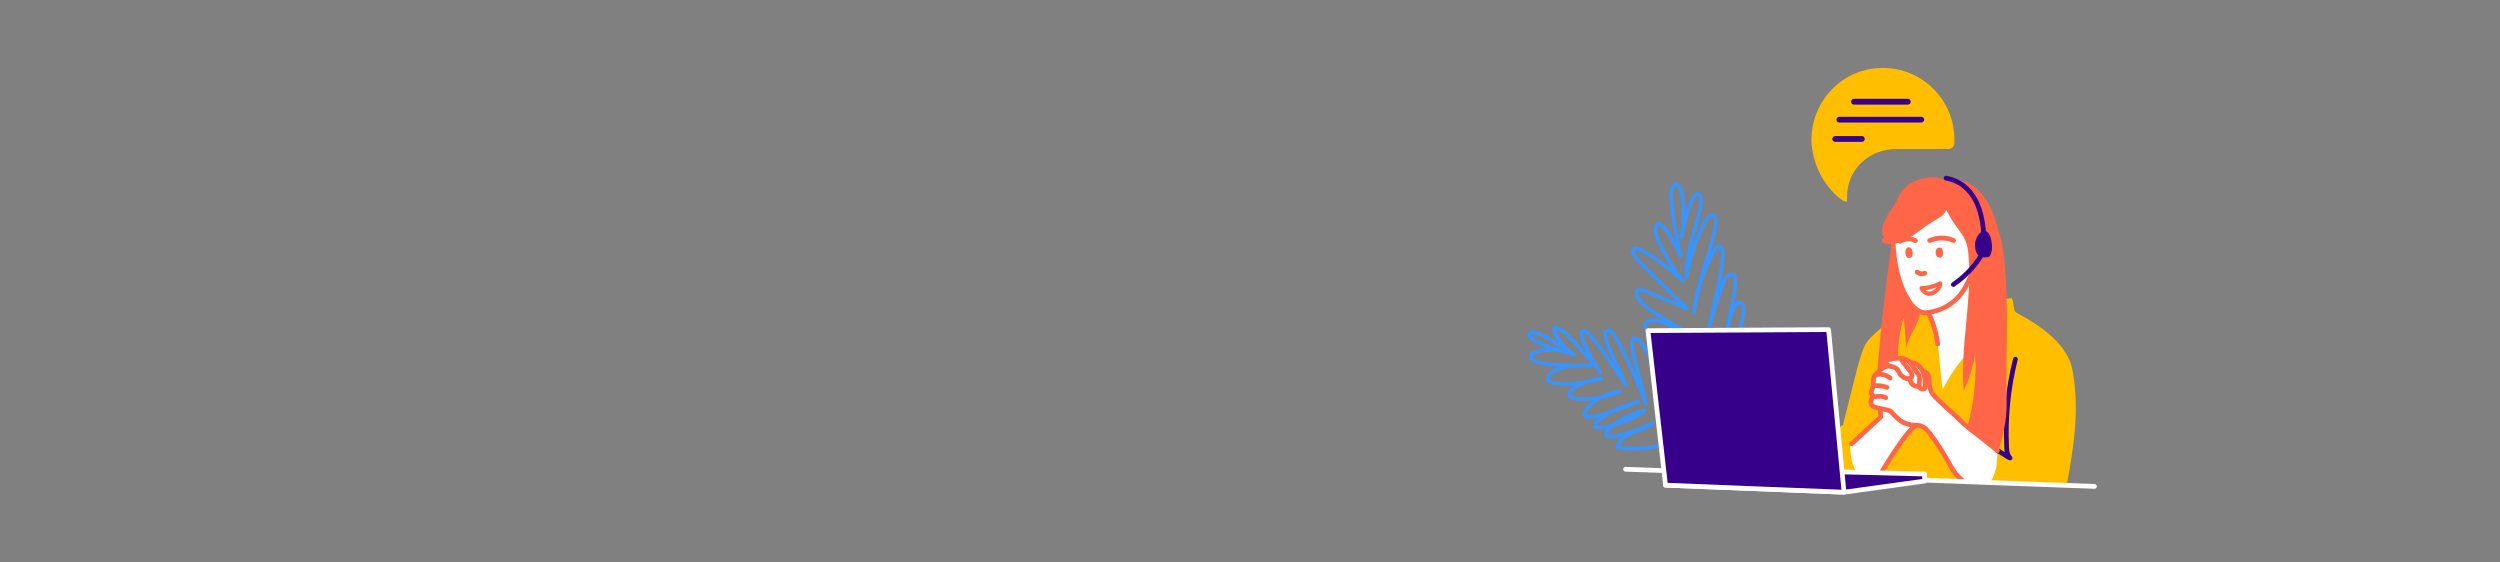 <?xml version="1.0" encoding="UTF-8"?>
<svg id="Calque_1" data-name="Calque 1" xmlns="http://www.w3.org/2000/svg" width="1600" height="360" xmlns:xlink="http://www.w3.org/1999/xlink" viewBox="0 0 1600 360">
  <rect x="0" y="0" width="1600" height="360" fill="#808080" stroke="none"/>
  <defs>
    <clipPath id="clippath">
      <rect x="977.47" y="43.47" width="364.5" height="273.06" style="fill: none; stroke-width: 0px;"/>
    </clipPath>
  </defs>
  <g style="clip-path: url(#clippath);">
    <g>
      <path d="m1094.78,255.59c-10.41,0-20.86-2.76-29.76-8.08-.92-.55-1.87-1.18-2.46-2.22-1.2-2.13-.11-4.77,1.64-6.09,1.61-1.22,3.59-1.56,5.5-1.75,1.03-.1,2.06-.17,3.08-.22-3.77-1.54-7.44-3.34-10.97-5.37-1.57-.91-3.4-2.22-3.56-4.33-.09-1.13.3-2.16,1.11-2.95,1.67-1.63,4.71-1.96,6.81-1.74,3.52.36,7.03.86,10.5,1.52-6.66-2.96-13.23-6.13-19.66-9.48-4.15-2.16-5.98-4.86-5.16-7.61.91-3.05,4.56-3.93,7.79-3.45,1.59.24,3.13.64,4.62,1.14-1.94-1.2-3.87-2.42-5.78-3.66-4.36-2.84-8.83-6-11.39-10.67-1.07-1.95-1.17-3.72-.27-4.98.68-.95,2.4-2.29,6.35-.62l21.42,9.08-21.14-20.7c-.28-.27-.57-.56-.88-.86-5.82-5.65-10.44-10.58-8.06-13.54.02-.03.04-.05.07-.08.8-.83,2.7-1.93,6.42.11,6.66,3.67,12.97,7.93,18.83,12.75-3.79-5.77-7.11-11.84-9.92-18.16-1.03-2.32-3.45-7.75.04-10.72.03-.02.06-.05.09-.07.69-.47,1.5-.61,2.35-.39,2.86.73,6.25,5.56,10.3,13-1.59-7.73-2.71-14.16-3.41-19.52-1.62-12.42-.87-18.3,2.42-19.06.03,0,.07-.01.1-.02,1.18-.17,2.28.24,3.19,1.16,2.66,2.74,3.61,10.33,3.63,18.15,1.77-5.95,4-11.39,6.28-12.81.91-.56,1.69-.49,2.18-.33.04.01.08.03.12.05,4.78,2.17,2.21,11.24-1.35,23.79-1.23,4.34-2.53,8.92-3.54,13.4,2.14-6.7,4.88-13.21,8.19-19.46,1.86-3.51,4.39-5.08,6.76-4.19.1.04.19.08.27.14,3.44,2.48,1.42,11.29-2.8,25.44,1.51-2.78,3.12-5.06,4.58-5.7.78-.35,1.56-.3,2.2.14,3.28,1.75,2.53,10.66-.37,25.37,1.34-3.77,3.47-8.46,8.54-7.12.07.02.14.04.21.08,2.75,1.33,2.5,7.25.09,19.37,1.12-1.33,2.44-2.03,3.99-1.69.06.01.11.03.17.05,3.77,1.45,2.96,6.43,2.42,9.73l-6.01,36.78,5.93-14.35c2.7-6.54,6.75-14.14,14.1-14.89.41-.04.82.14,1.07.47.25.34.3.78.13,1.16-3.97,9.29-8.8,18.28-14.34,26.73-.36.55-1.09.7-1.63.34-.55-.36-.7-1.09-.34-1.63,5.04-7.68,9.48-15.82,13.22-24.23-4.84,1.8-7.88,7.74-10.03,12.96l-9.83,23.77c-.23.55-.84.85-1.41.68-.58-.17-.94-.73-.84-1.32l7.65-46.83c.54-3.31.88-6.34-.85-7.1-.64-.07-3.16.5-5.88,12.44l-6.77,29.74c-.14.62-.75,1.02-1.37.9-.63-.12-1.04-.72-.94-1.34,1.09-6.8,3.16-15.7,5.16-24.3,1.99-8.57,4.05-17.43,5.13-24.14,1.49-9.28.51-10.83.22-11.09-3.11-.72-4.43,2.35-5.94,6.74-.14.4-.27.78-.4,1.15-3.93,10.94-7.11,22.26-9.43,33.65h0c-.13.64-.75,1.05-1.39.93-.64-.13-1.05-.75-.92-1.39.9-4.47,2.11-9.8,3.39-15.44,2.2-9.7,4.69-20.7,6.04-29.27,2.07-13.14.46-14.62.12-14.78-.04-.02-.09-.04-.13-.07-.95.32-4.04,4.34-8.19,15.39-3.58,9.52-6.15,19.48-6.72,25.97-.06.64-.61,1.11-1.25,1.07-.64-.04-1.13-.59-1.1-1.23.36-8.44,4.1-20.71,7.72-32.58,2.2-7.2,4.27-13.99,5.39-19.32,1.38-6.62.74-8.61.15-9.19-1.33-.32-2.8,1.46-3.69,3.13-5.91,11.15-9.95,23.12-12.01,35.57-.09.57-.59.99-1.16.99h-.03c-.59-.02-1.07-.46-1.14-1.05-.98-8.86,2.38-20.73,5.35-31.2,2.71-9.56,5.51-19.44,2.74-20.95-.21.05-2.01.81-4.86,9.67-1.75,5.43-3.11,11.45-3.81,15.62-.08.57-.17,1.12-.26,1.64-.11.64-.71,1.07-1.34.97-.64-.1-1.07-.69-.98-1.33.07-.49.15-1.03.25-1.61,1.52-10.55,1.38-27.07-2.03-30.57-.45-.46-.82-.51-1.1-.48-.4.14-2.51,1.61-.58,16.46.93,7.16,2.64,16.29,5.22,27.92.13.58-.2,1.17-.76,1.37-.56.2-1.18-.05-1.45-.59-2.31-4.63-9.33-18.71-12.83-19.61-.2-.05-.31-.02-.38.02-1.82,1.62-.7,4.91.64,7.92,4.22,9.5,9.63,18.45,16.08,26.62.39.49.33,1.19-.14,1.61-.46.41-1.17.4-1.61-.04-7.9-7.77-16.82-14.42-26.53-19.76-.79-.44-2.71-1.36-3.54-.59-.26.42.07,1.68,1.84,3.95,1.7,2.16,4.11,4.5,6.05,6.39.31.3.61.59.89.87l25.59,25.06c.4.4.47,1.02.15,1.49-.32.47-.92.65-1.44.43l-27.15-11.51c-.66-.28-2.85-1.12-3.51-.19-.33.47-.18,1.4.42,2.48,2.3,4.19,6.5,7.16,10.61,9.83,9.19,5.98,18.84,11.46,28.68,16.29.58.28.82.98.55,1.56-.27.58-.96.84-1.55.57l-17.55-7.92c-3.4-1.53-6.92-3.12-10.6-3.67-1.79-.27-4.65,0-5.19,1.79-.64,2.16,2.58,4.11,3.99,4.85,11.3,5.89,23.06,11.21,34.95,15.82.6.23.9.9.68,1.5-.22.6-.87.92-1.48.72-8.53-2.84-17.38-4.74-26.32-5.64-2-.2-4.07.25-4.92,1.08-.32.31-.45.65-.41,1.09.08,1.02,1.32,1.86,2.39,2.47,5.4,3.11,11.13,5.65,17.07,7.57,7.64.6,15.15,2.42,22.49,4.21.59.14.98.72.88,1.32-.09.6-.62,1.04-1.23,1-7.66-.44-15.27-1.86-22.6-4.2-3.22-.24-6.45-.25-9.68.07-1.57.15-3.17.42-4.31,1.28-.93.7-1.55,2.1-1.01,3.06.3.54.94.95,1.62,1.35,12.95,7.74,29.32,9.84,43.8,5.6.62-.18,1.28.18,1.46.8.18.62-.18,1.28-.8,1.46-5.15,1.51-10.53,2.25-15.91,2.25v-.02Z" style="fill: #3894ff; stroke-width: 0px;"/>
      <path d="m1046.1,288.38c-3.75,0-7.48-.31-11.14-.94-.31-.05-.59-.23-.77-.49-.18-.26-.25-.58-.19-.89.53-2.83,2.22-5.04,4.32-6.73-4.29,1.06-8.04,1.52-10.01.8-1.03-.37-1.46-1-1.65-1.47-.01-.04-.03-.07-.04-.11-.25-.85-.02-1.83.66-2.91.25-.4.58-.82.97-1.26-2.76.52-5.52.75-7.08.07-1.16-.51-1.42-1.36-1.47-1.89-.12-.76.1-1.58.68-2.44.6-.9,1.65-1.9,3.01-2.95-4.57,1.11-7.49,1.25-8.99.46-.72-.38-1.18-.97-1.35-1.7-.02-.1-.03-.21-.03-.31.13-2.96,2.41-6.28,6.32-9.31-3.06.31-6.22.36-9.68.21-1.85-.08-4.47-.78-5.75-2.45-.64-.84-.85-1.83-.61-2.85.3-1.29,1.26-2.15,2.24-2.89.79-.59,1.6-1.15,2.42-1.67-4.25.31-8.52.25-12.73-.18-3.53-.36-5.69-1.95-5.79-4.25-.09-2.16,1.85-3.66,2.49-4.16,1.86-1.44,3.76-2.49,5.74-3.25-15.85-.96-18.74-3.68-19.13-6.15,0-.01,0-.02,0-.03-.12-.93.1-2.27,1.82-3.44,2.01-1.37,5.7-2.13,9.86-2.33-2.05-.77-4.04-1.61-5.91-2.54-3.31-1.63-6.43-3.44-6.82-5.59-.1-.56-.07-1.4.66-2.21,2.42-2.94,9.34.45,19.07,6.42-2.32-3.33-3.9-6.75-3.65-8.55.13-.97.75-1.64,1.66-1.8,2.19-.43,6.54,1.44,20.04,17.08-.22-.42-.42-.84-.62-1.25-4.78-9.82-3.59-11.91-3.2-12.6.28-.5.98-1.32,2.45-1.21,1.44.05,3.81,1.32,10.29,9.99,2.99,3.99,6.26,8.76,9.4,13.43-5.74-12.39-8.93-20.14-6.93-22.85.33-.44,1.1-1.15,2.6-.94,3.46.55,6.06,5.04,8.22,9.2,3.6,6.93,6.98,14.02,10.11,21.22-3.63-13.53-5.46-21.96-3.43-24.51.47-.6,1.15-.91,1.93-.88,4.42.27,8.59,8,10.68,12.58,3.28,7.18,5.49,15.35,5.76,21.33.03.65-.47,1.2-1.12,1.23-.64.03-1.2-.47-1.23-1.12-.59-13-9.54-31.31-14.18-31.67-.17.2-.92,1.58.65,9.29,1.08,5.29,2.86,11.83,4.59,18.16,1.34,4.9,2.61,9.54,3.43,13.21.14.61-.22,1.21-.81,1.39-.59.18-1.23-.14-1.44-.72-4.85-13.1-10.57-26.02-17.01-38.42-1.27-2.45-3.92-7.55-6.48-7.96-.26-.04-.35,0-.35.01-.03.03-.9.97,1.7,7.88,1.7,4.5,4.23,9.94,6.69,15.2,1.81,3.87,3.51,7.53,4.68,10.38.23.56,0,1.2-.54,1.48-.53.28-1.19.12-1.53-.38-1.33-1.96-2.82-4.18-4.4-6.54-4.11-6.15-8.76-13.12-12.86-18.6-6.41-8.58-8.2-9.04-8.49-9.04-.02,0-.05,0-.07,0-.15-.01-.23,0-.25.01,0,0-1,1.52,3.1,10.05,2.68,5.56,6.12,11.19,8.35,14.31.37.52.26,1.24-.25,1.62-.51.39-1.23.3-1.63-.2-1.35-1.68-2.64-3.27-3.89-4.78-.03.62-.53,1.12-1.16,1.13-2.68.04-5.18.06-7.5.05-6.84.17-12.24.96-17.13,4.75-1.09.84-1.61,1.56-1.58,2.2.05,1.2,2.01,1.83,3.67,2.01,6.1.63,12.33.44,18.41-.54,3.52-1.44,7.26-2.35,11.09-2.68.59-.05,1.13.35,1.26.94.12.59-.22,1.17-.78,1.36-3.52,1.16-7.15,2.05-10.83,2.66-2.73,1.13-5.32,2.6-7.67,4.35-.63.47-1.23.98-1.36,1.53-.08.34-.02.61.2.89.6.79,2.31,1.45,3.98,1.52,5.27.24,9.86-.05,14.41-.97,3.99-2.13,8.41-3.55,12.35-3.92.58-.05,1.11.32,1.25.89.14.56-.15,1.15-.69,1.37-4.25,1.79-8.13,3.06-12.01,3.88-5.24,2.85-9.35,6.79-9.69,10.06.02.02.05.04.1.06,1.06.55,4.59.59,15.92-3.27,5.68-2.91,12.29-5.46,16.91-6.38.6-.12,1.18.23,1.36.82.18.58-.12,1.2-.69,1.43-6.66,2.7-12.29,4.83-16.96,6.42-4.64,2.41-8.46,4.99-9.7,6.85-.35.53-.31.74-.31.75,0,.02.01.05.01.07.62.4,3.73.53,9.88-1.16,5.41-4.1,13.91-8.44,20.23-9.44.52-.09,1.03.19,1.26.67.22.48.09,1.05-.31,1.39-3.58,3.04-9.97,6.26-17.1,8.6-.68.22-1.77.57-3.08.94-1.68,1.31-2.97,2.57-3.65,3.64-.3.47-.38.77-.39.91.43.36,3.22.82,11.11-1.39,6-1.68,12.67-4.28,16.98-6.62.52-.28,1.16-.14,1.51.34.35.47.29,1.13-.13,1.55-2.83,2.73-6.54,4.05-10.12,5.32-.95.34-1.93.69-2.86,1.05-3.34,1.31-7.4,3.59-8.73,7.25,11.43,1.71,23.52.26,34.19-4.12.6-.25,1.29.04,1.54.64.25.6-.04,1.29-.64,1.54-8.04,3.3-16.86,5-25.62,5h-.01Zm-65.19-60.02c.19,1.1,3.03,4.4,29.62,4.5,1.81-.04,3.71-.04,5.72-.05h1.77c.07,0,.12,0,.18.01-4.13-4.99-7.69-9.06-10.78-12.36-7.95-8.47-10.73-9.46-11.52-9.52-.01,1.84,4.19,9.13,8.61,12.61.78.49,1.52.96,2.21,1.39.19.12.33.28.42.46.36.16.7.33,1.03.51.53.29.75.92.53,1.47-.22.55-.82.85-1.4.7l-.49-.13c-2.77-.75-5.69-1.53-8.6-2.4-6.54-.8-13.85-.18-16.5,1.63-.84.58-.83,1.01-.81,1.18h0Zm17.89-5.09c.38.05.75.1,1.12.16-3.87-2.45-8.28-5.18-12.03-7.08-6.73-3.42-7.81-2.4-7.91-2.28-.02.02-.04.04-.05.06-.12.13-.11.17-.1.21.09.48.93,1.63,5.55,3.91,4.07,2.01,8.74,3.62,13.43,5.01h0Z" style="fill: #3894ff; stroke-width: 0px;"/>
      <path d="m1322.94,309.21c4.54-24.56,8.34-49.81,2.94-74.64-4.06-15.11-20.37-26.3-33.62-33.46-5.17-1.97-2.48-6.78-4.86-10.27-.52-.2-57.08,8.96-57.49,9.01-6.18,1.7-17.84,2.2-22.16,6.43-17.46,17.11-12.77,4.27-28.23,65.71,0,0-12.38,6.37-10.85,18.46,1.53,12.08,7.29,17.12,7.29,17.12" style="fill: #ffbf00; stroke-width: 0px;"/>
      <path d="m1210.75,155.32c-4.6,31.68-8.01,63.53-10.22,95.47-.62,8.91,2.38,14.43,5.92,22.63,2.85-.45,2.17,2.45,4.76,1.17.82-.41,1.65-.88,2.17-1.64.63-.91.71-2.08.75-3.18.93-21.83-1.89-44.14,3.78-65.24.22-.8.31-1.03.31-1.03,0,0,1.64,8.45,1.5,20.38.63-6.94,5.72-12.6,8.01-19.18,1.2-3.45,1.62-7.11,2.03-10.74,1.16-10.22,2.31-20.44,3.46-30.66" style="fill: #ff6647; stroke-width: 0px;"/>
      <path d="m1234.03,199.85c8.13,16.77,6.44,32.14,9.33,49.26,4.47-8.81,10.17-16.99,16.87-24.25l5.24-51.23-38.03,22.62.71,3.13,5.89.47Z" style="fill: #fff; stroke-width: 0px;"/>
      <path d="m1276.86,287.41l1.52,2.4-.76,9.57-2,6.02-2.16,3.53-18.37-.67,2.7-7.93,19.06-12.9Z" style="fill: #fff; stroke-width: 0px;"/>
      <path d="m1286.43,294.58c-.15,0-.31-.02-.46-.07-1.12-.36-2.71-1.39-4.39-2.49-1.37-.9-2.93-1.91-3.67-2.15-.8-.26-1.24-1.11-.98-1.9.26-.8,1.11-1.24,1.9-.98,1.08.35,2.58,1.31,4.19,2.36-.17-.96-.24-1.94-.28-2.87-.95-19.19.95-38.36,5.66-56.99.21-.81,1.03-1.3,1.84-1.1.81.21,1.3,1.03,1.1,1.84-4.64,18.34-6.51,37.21-5.58,56.1.1,2.07.33,4.39,1.69,5.63.53.48.65,1.26.29,1.88-.28.48-.78.76-1.31.76Z" style="fill: #36008a; stroke-width: 0px;"/>
      <path d="m1190.26,279.47l-6.17,5.04s.03,17.73,6.3,17.89c6.28.16,13.69,0,13.69,0l-1.24-9.98-12.58-12.96h0Z" style="fill: #fff; stroke-width: 0px;"/>
      <path d="m1185.06,284.02l18.56-17.14-.57-12.08,22.95,10.23v7.33c-8.27,5.39-27.46,39.54-27.46,39.54" style="fill: #fff; stroke-width: 0px;"/>
      <path d="m1198.54,313.41c-.25,0-.5-.06-.74-.2-.73-.41-.99-1.33-.58-2.06.77-1.37,18.5-32.82,27.26-39.57v-5.57l-19.8-8.83.45,9.63c.02.45-.15.88-.48,1.19l-18.56,17.14c-.62.57-1.57.53-2.14-.08-.57-.62-.53-1.57.08-2.14l18.04-16.66-.54-11.38c-.02-.52.23-1.03.66-1.32.43-.3.99-.35,1.47-.13l22.95,10.23c.54.24.9.78.9,1.38v7.33c0,.51-.26.99-.69,1.27-6.3,4.1-20.39,27.31-26.96,39.01-.28.49-.79.77-1.32.77h0Z" style="fill: #ff6647; stroke-width: 0px;"/>
      <path d="m1256.09,307.57c-3.19-2.88-5.04-4.32-7.55-9.13-3.6-6.88-13.56-22.76-17.07-24.84-3.51-2.09-4.44-.94-8.45-1.69-5.97-1.11-7.58-3.2-11.93-7.45-.72-.71-.54-.97-1.43-1.46-1.87-1.05-10.63-1.8-11.71-3.66-1.11-1.92-.55-4.26.85-5.31-.07-1.18-1.3-1.63-1.34-2.82-.04-1.44,1.33-2.88,1.45-4.3.15-1.72-.22-3.84.37-5.47.5-1.36,1.93-2.24,2.87-3.38,1.87-2.26,4.48-3.84,7.37-3.8,2.16.04,4.2.95,6.16,1.86,5.22,2.44,6.52,3.79,11.59,6.52.56-2.14,1.7-4.74,3.91-4.71,1.72.02,2.93,1.78,3.25,3.47.32,1.69.05,3.45.39,5.13.73,3.66,1.32,5.04,3.92,7.71,4.3,4.41,11.71,10.68,15.46,14.46,5.4,5.43,8.92,7.25,14.59,12.01,3.04,2.55,5.8,4.4,9.56,7.71" style="fill: #fff; stroke-width: 0px;"/>
      <path d="m1256.09,309.08c-.36,0-.72-.13-1.01-.39l-.71-.64c-2.84-2.55-4.72-4.23-7.17-8.91-4.13-7.88-13.66-22.55-16.5-24.24-1.88-1.12-2.78-1.14-4.26-1.16-.94-.02-2.1-.04-3.69-.34-5.87-1.09-8.01-3.21-11.56-6.73-.36-.36-.74-.73-1.14-1.12-.39-.39-.61-.7-.75-.9-.13-.2-.14-.2-.36-.33-.52-.29-2.46-.69-4.03-1.01-4.51-.93-7.32-1.61-8.25-3.21-1.19-2.06-.98-4.7.38-6.43-.02-.03-.05-.06-.07-.09-.38-.48-.96-1.22-.99-2.32-.03-1.14.46-2.14.89-3.02.26-.53.53-1.08.56-1.46.05-.52.04-1.12.02-1.76-.02-1.3-.05-2.78.43-4.1.45-1.23,1.35-2.08,2.15-2.83.36-.34.7-.66.97-.99,2.28-2.77,5.34-4.35,8.42-4.35h.14c2.39.04,4.48.93,6.78,2.01,3.13,1.46,4.92,2.57,6.82,3.74.99.61,2,1.23,3.26,1.95,1.33-3.3,3.31-4.03,4.8-4.02,2.52.03,4.28,2.4,4.71,4.71.18.96.2,1.88.21,2.78.01.83.03,1.61.17,2.34.67,3.35,1.1,4.47,3.52,6.95,2.29,2.35,5.47,5.23,8.55,8.01,2.65,2.4,5.15,4.66,6.91,6.43,3.29,3.31,5.8,5.2,8.71,7.39,1.77,1.33,3.61,2.71,5.78,4.53,1.24,1.04,2.42,1.95,3.67,2.93,1.8,1.4,3.67,2.84,5.91,4.81.63.55.69,1.51.14,2.14-.55.63-1.51.69-2.14.14-2.17-1.91-4-3.32-5.76-4.69-1.28-.99-2.49-1.93-3.77-3-2.11-1.77-3.91-3.12-5.65-4.43-2.88-2.16-5.6-4.21-9.04-7.67-1.7-1.71-4.17-3.95-6.79-6.32-3.11-2.82-6.33-5.73-8.68-8.15-2.85-2.93-3.55-4.6-4.32-8.47-.2-.99-.21-1.95-.23-2.88-.01-.8-.03-1.57-.16-2.27-.2-1.07-.94-2.23-1.78-2.24h-.01c-1.37,0-2.19,2.74-2.42,3.58-.12.45-.43.82-.86,1-.42.19-.91.17-1.32-.06-2.15-1.16-3.66-2.09-5-2.91-1.9-1.17-3.54-2.18-6.52-3.57-1.98-.93-3.76-1.69-5.55-1.72-2.19-.04-4.45,1.15-6.18,3.24-.39.47-.81.88-1.23,1.27-.61.58-1.19,1.12-1.39,1.67-.29.79-.27,1.92-.25,3.01.01.69.02,1.39-.04,2.08-.09.94-.5,1.79-.87,2.53-.29.59-.59,1.19-.58,1.58,0,.1.13.27.34.54.37.47.92,1.17.99,2.22.03.51-.2,1-.61,1.31-.78.58-1.15,2.07-.47,3.29.68.66,4.31,1.4,6.26,1.8,2.46.51,4.01.84,4.9,1.34.78.44,1.08.83,1.38,1.25.11.16.19.27.37.45.4.39.79.77,1.15,1.13,3.46,3.42,5.04,4.98,9.99,5.91,1.34.25,2.29.27,3.19.29,1.71.03,3.18.06,5.76,1.59,4.07,2.42,14.34,19.14,17.64,25.44,2.2,4.19,3.82,5.65,6.51,8.06l.72.65c.62.56.67,1.52.11,2.14-.3.33-.71.5-1.12.5h0Z" style="fill: #ff6647; stroke-width: 0px;"/>
      <path d="m1209.66,243.44c-.34,0-.68-.11-.96-.35-3.1-2.56-6.56-2.11-7.9-1.8-.82.19-1.63-.32-1.82-1.13-.19-.82.32-1.63,1.13-1.82,3.76-.88,7.59,0,10.51,2.41.65.53.74,1.49.2,2.13-.3.36-.73.55-1.17.55h0Z" style="fill: #ff6647; stroke-width: 0px;"/>
      <path d="m1207.71,249.46c-.17,0-.34-.03-.51-.09-1.42-.51-3.8-1.36-8.14-.95-.84.08-1.57-.53-1.65-1.37-.08-.83.54-1.57,1.37-1.65,5-.47,7.78.52,9.44,1.12.79.28,1.2,1.15.92,1.94-.22.62-.8,1.01-1.43,1.01h0Z" style="fill: #ff6647; stroke-width: 0px;"/>
      <path d="m1206.89,256.06c-.33,0-.66-.1-.94-.32-.62-.49-3.43-.85-6.88-.23-.82.15-1.61-.4-1.76-1.22-.15-.82.4-1.61,1.22-1.76,3.09-.56,7.38-.68,9.29.83.66.52.77,1.47.26,2.13-.3.38-.74.58-1.19.58Z" style="fill: #ff6647; stroke-width: 0px;"/>
      <path d="m1211.95,229.49c2.02-.24,4.08-.37,6.07.05,1.99.42,3.91,1.47,5.01,3.18.92-.9,2.47-.43,3.54.29,4.58,3.07,6.07,9.26,5.48,14.75-.03.31-.08.64-.3.87-.16.17-.4.26-.63.3-.88.18-1.85-.12-2.48-.76-.25-.25-.45-.56-.75-.73-.38-.21-.84-.18-1.27-.21-1.53-.11-2.97-1.13-3.57-2.54-.21-.49-.33-1.02-.66-1.44-.62-.77-1.72-.88-2.68-1.16-1.45-.41-2.74-1.36-3.57-2.62-.52-.78-.87-1.67-1.4-2.44-1.92-2.74-4.85-2.07-7.23-3.71-3.53-2.42,2.81-3.64,4.44-3.83h0Z" style="fill: #fff; stroke-width: 0px;"/>
      <path d="m1230.6,250.5c-1.13,0-2.24-.45-3.04-1.27-.1-.1-.18-.2-.27-.3-.04-.05-.1-.11-.14-.16-.09-.01-.23-.02-.33-.02-.11,0-.22-.01-.32-.02-2.07-.14-4.02-1.53-4.84-3.45-.07-.17-.13-.34-.19-.51-.09-.23-.18-.48-.26-.59-.17-.21-.74-.35-1.25-.47-.22-.05-.44-.11-.66-.17-1.78-.51-3.39-1.69-4.42-3.23-.29-.44-.52-.88-.74-1.3-.21-.4-.41-.79-.64-1.11-.84-1.2-1.95-1.5-3.37-1.89-1.08-.3-2.32-.64-3.48-1.43-1.72-1.18-1.84-2.38-1.64-3.19.6-2.42,4.93-3.18,6.76-3.4.03,0,.06,0,.1,0,2.06-.23,4.26-.38,6.46.08,2.06.43,3.86,1.42,5.12,2.76,1.18-.29,2.6.02,3.96.93,5.41,3.62,6.73,10.72,6.15,16.17-.04.37-.12,1.14-.71,1.75-.34.37-.82.62-1.41.74-.28.06-.56.08-.83.08h0Zm-22.33-18.49s.06.04.09.06c.74.51,1.63.75,2.56,1.01,1.68.46,3.59.98,5.05,3.08.34.48.59.97.84,1.44.2.37.38.72.58,1.03.64.96,1.63,1.68,2.73,2,.18.05.36.09.54.14.93.22,2.09.51,2.9,1.53.39.48.58,1.01.73,1.43.04.12.09.24.14.36.38.88,1.32,1.56,2.29,1.62.09,0,.16.01.24.01.45.02,1.06.05,1.67.39.44.25.73.58.94.83.05.06.1.11.15.17.2.21.52.34.82.36.45-4.54-.58-10.35-4.83-13.2-.75-.5-1.49-.61-1.64-.46-.33.32-.78.47-1.23.42-.45-.05-.86-.3-1.1-.69-.78-1.22-2.26-2.14-4.05-2.52-1.81-.38-3.75-.24-5.58-.02-.03,0-.06,0-.09,0-1.4.18-2.99.61-3.76,1.01h0Z" style="fill: #ff6647; stroke-width: 0px;"/>
      <path d="m1221.33,243.88c-.34,0-.72-.03-1.12-.1-.82-.14-1.37-.93-1.23-1.76.14-.83.93-1.37,1.76-1.23.66.12,1.18.05,1.31-.17.17-.29.1-1.09-.57-1.91-2.43-2.97-4.01-5.1-6.18-8.05l-.07-.09c-.5-.67-.35-1.62.32-2.12.67-.5,1.62-.35,2.12.32l.07.09c2.23,3.02,3.71,5.02,6.09,7.93,1.39,1.7,1.73,3.85.84,5.36-.33.56-1.26,1.73-3.33,1.73h0Z" style="fill: #ff6647; stroke-width: 0px;"/>
      <path d="m1222.64,231.82c1.33,2.44,2.85,4.77,4.55,6.97.3.39.61.77.83,1.21.59,1.15.53,2.51.45,3.81-.09,1.5-.08,1.5-.2,3" style="fill: #fff; stroke-width: 0px;"/>
      <path d="m1228.28,248.31s-.08,0-.12,0c-.84-.07-1.46-.79-1.39-1.63.09-1.1.1-1.38.14-2.07l.05-.9c.07-1.25.1-2.26-.29-3.03-.14-.28-.37-.58-.61-.89l-.07-.09c-1.74-2.25-3.32-4.67-4.68-7.17-.4-.73-.13-1.66.6-2.06.73-.4,1.66-.13,2.06.6,1.29,2.36,2.78,4.64,4.42,6.77l.06.08c.3.39.65.84.92,1.37.8,1.56.69,3.31.62,4.58l-.05.9c-.04.71-.06,1-.15,2.13-.06.79-.73,1.4-1.51,1.4h0Z" style="fill: #ff6647; stroke-width: 0px;"/>
      <path d="m1240.17,221.63c-.75,0-1.4-.55-1.5-1.32-1.5-11.29-5.93-19.67-5.98-19.75-.39-.74-.12-1.66.62-2.05.74-.39,1.66-.12,2.05.62.19.36,4.73,8.92,6.31,20.78.11.83-.47,1.59-1.3,1.7-.07,0-.13.01-.2.01h0Z" style="fill: #ff6647; stroke-width: 0px;"/>
      <path d="m1340.46,312.81h-.06l-300.1-10.98c-.83-.03-1.49-.73-1.46-1.57.03-.84.73-1.49,1.57-1.46l300.1,10.98c.84.03,1.49.73,1.46,1.57-.03.82-.7,1.46-1.51,1.46Z" style="fill: #fff; stroke-width: 0px;"/>
      <path d="m1180.19,315.02l51.55-7.13v-4.49l-89.78-2.28-76.01,9.4,114.24,4.51Z" style="fill: #36008a; stroke-width: 0px;"/>
      <path d="m1180.19,316.53h-.06l-114.24-4.51c-.79-.03-1.42-.66-1.45-1.45-.03-.79.55-1.47,1.33-1.57l76.01-9.39c.07-.01.15-.01.23-.01l89.78,2.28c.82.02,1.48.69,1.48,1.51v4.49c0,.76-.56,1.4-1.31,1.5l-51.55,7.13c-.07.01-.14.01-.21.01h0Zm-95.59-6.81l95.51,3.77,50.11-6.93v-1.7l-88.19-2.24-57.43,7.1Z" style="fill: #fff; stroke-width: 0px;"/>
      <path d="m1180.19,315.02l-9.89-104.05-115.6.66,11.26,98.89,114.24,4.51Z" style="fill: #36008a; stroke-width: 0px;"/>
      <path d="m1180.19,316.53h-.06l-114.24-4.51c-.75-.03-1.36-.6-1.44-1.34l-11.26-98.89c-.05-.43.09-.85.37-1.18.29-.32.69-.51,1.12-.51l115.6-.66c.77,0,1.44.59,1.51,1.37l9.89,104.05c.04.43-.11.87-.41,1.18-.29.3-.68.47-1.1.47Zm-112.89-7.49l111.21,4.39-9.6-100.95-112.53.64,10.92,95.92h0Z" style="fill: #fff; stroke-width: 0px;"/>
      <path d="m1259,181.65c-.76,1.51-1.58,2.98-2.5,4.4-5.37,8.24-14.53,13.5-24.32,14.09-9.41.56-20.71-20.79-20.58-48.13.11-23.59,24.99-31,24.99-31l13.29,1.85,6.53,6.49,9.05,15.03c-.77,8.71.61,20.23-2.61,28.33-1.2,3.01-2.4,6.04-3.85,8.94h0Z" style="fill: #fff; stroke-width: 0px;"/>
      <path d="m1231.82,201.66c-2.5,0-5.11-1.23-7.6-3.59-3.9-3.69-7.45-10.05-9.99-17.9-2.76-8.52-4.19-18.26-4.14-28.17.05-10.13,4.59-18.96,13.13-25.54,6.38-4.91,12.68-6.83,12.94-6.9.21-.06.43-.08.64-.05l13.29,1.85c.32.04.63.2.86.42l6.53,6.49c.09.09.17.19.23.29l9.05,15.03c.17.28.24.6.21.92-.24,2.73-.27,5.73-.3,8.9-.06,6.92-.12,14.08-2.42,19.85-1.19,2.99-2.42,6.08-3.9,9.05-.84,1.68-1.69,3.17-2.59,4.55-5.62,8.63-15.15,14.15-25.5,14.77-.15.01-.3.01-.45.01h0Zm4.91-79.1c-1.29.43-6.55,2.35-11.74,6.36-7.83,6.07-11.83,13.83-11.87,23.09-.1,21.45,6.76,37.77,13.18,43.85,2.01,1.9,4.01,2.86,5.79,2.75,9.39-.56,18.04-5.57,23.14-13.4.84-1.28,1.63-2.68,2.42-4.25,1.43-2.85,2.63-5.89,3.8-8.82,2.08-5.24,2.14-12.11,2.2-18.76.03-3.05.05-5.94.27-8.65l-8.7-14.45-6.04-5.99-12.44-1.73h0Z" style="fill: #ff6647; stroke-width: 0px;"/>
      <path d="m1245.45,116.02c6-2.15,12.92-.36,18.03,3.45,5.11,3.82,8.62,9.41,11.25,15.22,2.22,4.92,3.61,11.14,5.27,16.28,1.87,5.78,2.74,14.56,3.19,20.62,1.99,26.72,1.04,45.31.9,70.17-.04,8,.52,16.02-.15,24-.46,5.44-1.66,10.79-3.04,16.07-.35,1.32-.71,2.64-1.07,3.95-.4,1.42-.19,2.05-1.63,1.87-1.84-.23-3.62-2.8-4.76-4.05-3.38-3.73-7.5-6.77-12.05-8.93-1.55-.73-2.08-.5-2.02-2.13.05-1.26.69-2.72.98-3.95.65-2.76,1.22-5.54,1.71-8.33,1.01-5.71,1.69-11.47,2.05-17.26.18-2.83.27-5.67.29-8.5.02-2.56-.59-5.63-.17-8.14-1.37,8.17-3.89,16.15-7.47,23.63-2.29-28.57,5.43-57.24,3.16-85.81-.28-3.48-.72-7.01-2.08-10.23-1.54-3.64-4.17-6.69-6.45-9.91-2.29-3.23-4.25-6.68-6.1-10.19-1.38-2.63-2.74-5.48-2.38-8.43.5-4.08-.78-6.92,2.52-9.37" style="fill: #ff6647; stroke-width: 0px;"/>
      <path d="m1229.42,146.96c-1.72,1.23-3.43,2.48-5.17,3.78-4.76,3.54-10.63,5.97-16.65,5.29-1.24-.14-2.65-.55-3.15-1.69-.5-1.14,1-2.73,1.91-1.88-4-3.73-.46-10.73,1.56-14.56,1.28-2.42,2.99-4.35,4.41-6.67,1.77-2.89,2.87-6.16,4.88-8.91,3.79-5.19,10.27-7.79,16.64-8.63,2.65-.35,5.4-.43,7.93.43,7.8,2.66,6.35,12.14,4.41,18.45-.46,1.51-1.06,3.01-2.06,4.23-1.1,1.34-2.62,2.26-4.11,3.15-3.75,2.25-7.19,4.56-10.61,7h0Z" style="fill: #ff6647; stroke-width: 0px;"/>
      <path d="m1250.13,183.61c-.49,0-.97-.24-1.26-.67-.46-.69-.28-1.64.41-2.1,9.87-6.62,17.71-16.36,22.08-27.4.31-.78,1.19-1.16,1.97-.85.78.31,1.16,1.19.85,1.97-4.59,11.62-12.83,21.84-23.21,28.8-.26.18-.55.26-.84.26h0Z" style="fill: #36008a; stroke-width: 0px;"/>
      <path d="m1264.15,154.94c-.14,1.01-.09,2.04-.02,3.06.13,1.8.41,3.73,1.63,5.07,1.61,1.75,4.32,1.9,6.67,1.5.26-.04.54-.1.75-.26.18-.14.29-.35.4-.54.86-1.67,1.32-3.54,1.32-5.42,0-2.73-.71-9.21-3.89-10.37-3.52-1.28-6.46,4.2-6.85,6.96h0Z" style="fill: #36008a; stroke-width: 0px;"/>
      <path d="m1269.72,155.5c-.83,0-1.5-.67-1.51-1.49-.2-15.61-4.35-34.96-22.98-38.53-.82-.16-1.36-.95-1.2-1.77.16-.82.95-1.36,1.77-1.2,8.85,1.69,15.52,6.73,19.83,14.96,3.59,6.84,5.47,15.76,5.61,26.51.01.84-.66,1.52-1.49,1.53h-.02Z" style="fill: #36008a; stroke-width: 0px;"/>
      <path d="m1182.1,126.5c0-6.07,1.41-11.45,4.21-16.13,2.81-4.68,6.65-8.35,11.52-11.02,4.76-2.6,10.15-3.92,16.13-3.98l33.02-.04c2.11,0,3.81-1.71,3.81-3.82v-2.3c0-27.48-24.24-49.3-52.5-45.25-22.48,3.22-38.97,22.86-38.97,45.57v.23c.85,27.02,22.54,42.05,22.75,38.98,0,0,.02-1.47.02-2.23h0Z" style="fill: #ffbf00; stroke-width: 0px;"/>
      <path d="m1221.03,66.95h-34.5c-1.02,0-1.85-.83-1.85-1.85s.83-1.85,1.85-1.85h34.5c1.02,0,1.85.83,1.85,1.85s-.83,1.85-1.85,1.85Z" style="fill: #36008a; stroke-width: 0px;"/>
      <path d="m1229.65,78.44h-52.48c-1.02,0-1.85-.83-1.85-1.85s.83-1.85,1.85-1.85h52.48c1.02,0,1.85.83,1.85,1.85s-.83,1.85-1.85,1.85Z" style="fill: #36008a; stroke-width: 0px;"/>
      <path d="m1191.59,90.78h-17.07c-1.02,0-1.85-.83-1.85-1.85s.83-1.85,1.85-1.85h17.07c1.02,0,1.85.83,1.85,1.85s-.83,1.85-1.85,1.85Z" style="fill: #36008a; stroke-width: 0px;"/>
      <path d="m1241.46,164.92c-.17,0-.35-.02-.52-.06-.95-.23-1.79-1.1-2.03-2.11-.3-1.24-.03-2.6.71-3.64.32-.45.86-.69,1.41-.62.09.01.18.03.26.05.7-.17,1.42.18,1.73.83.5,1.08.69,2.33.53,3.51-.05.35-.16.87-.56,1.33-.4.46-.95.71-1.54.71Z" style="fill: #ff6647; stroke-width: 0px;"/>
      <path d="m1221.64,165.12c-.36,0-.71-.12-1-.38-.71-.62-1.1-1.55-1.11-2.48-.08-.28-.12-.58-.13-.88-.03-1.07.38-2.07,1.13-2.74.46-.41,1.11-.49,1.64-.25.18.04.36.12.53.22.58.34.8.89.88,1.07.04.09.07.19.1.28.47,1.11.57,2.39.25,3.55-.05.2-.22.79-.82,1.19-.27.18-.58.28-.89.3-.19.08-.38.11-.58.11h0Z" style="fill: #ff6647; stroke-width: 0px;"/>
      <path d="m1230.05,176.72c-1.48,0-2.96-.52-4.1-1.49-.63-.54-.7-1.5-.15-2.14.55-.63,1.5-.7,2.14-.15.89.77,2.27.98,3.35.51.77-.34,1.66.01,2,.78.34.77-.01,1.66-.78,2-.77.34-1.61.5-2.45.5h0Z" style="fill: #ff6647; stroke-width: 0px;"/>
      <path d="m1216.19,155.94c-.51,0-1-.26-1.29-.72-.44-.71-.22-1.65.49-2.09,3.9-2.42,8.63-2,11.3-.34.71.44.93,1.38.48,2.09-.44.71-1.38.93-2.09.48-1.45-.91-4.94-1.61-8.1.35-.25.15-.52.23-.8.23h0Z" style="fill: #ff6647; stroke-width: 0px;"/>
      <path d="m1235.02,155.46c-.58,0-1.13-.33-1.38-.9-.34-.76,0-1.66.76-2,5.17-2.31,11.34-2.32,16.51-.02.76.34,1.11,1.24.77,2-.34.76-1.24,1.11-2,.77-4.4-1.96-9.64-1.95-14.04.01-.2.09-.41.13-.62.13h0Z" style="fill: #ff6647; stroke-width: 0px;"/>
      <path d="m1234.71,189.37c-2.38,0-4.5-1.43-6.06-4.17-.25-.43-.26-.99-.03-1.43.22-.45.65-.72,1.1-.69,4.64.21,10.78-2.44,11.48-2.89.34-.22.76-.24,1.11-.05.36.19.61.56.68,1,.4,2.51-2.17,6.12-5.39,7.57-.99.45-1.97.67-2.9.67h0Zm-2.39-3.66c1.53,1.23,3.16.98,4.39.42,1.2-.54,2.19-1.43,2.88-2.3-1.94.74-4.62,1.56-7.26,1.87h0Z" style="fill: #ff6647; stroke-width: 0px;"/>
    </g>
  </g>
</svg>
